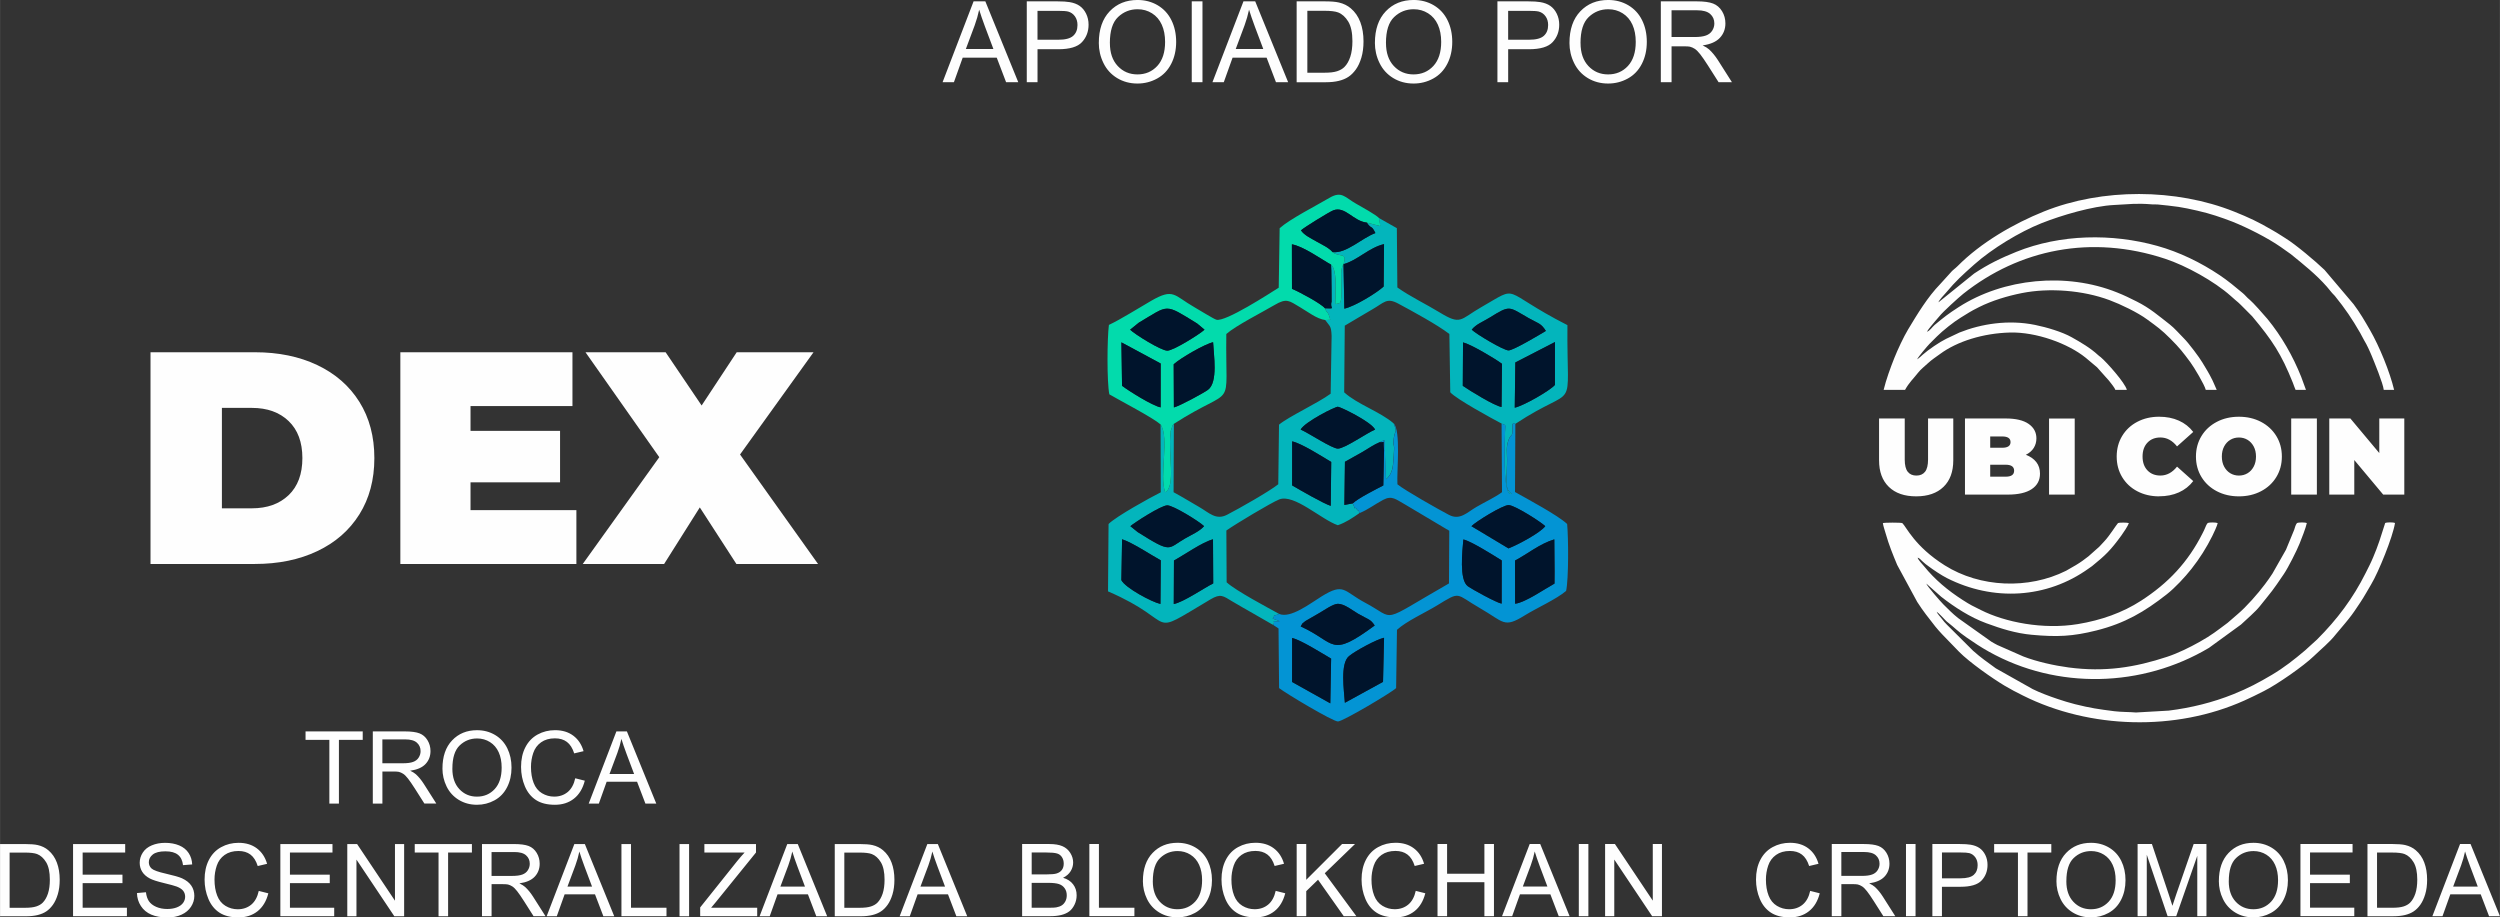 <?xml version="1.0" encoding="UTF-8"?>
<!DOCTYPE svg PUBLIC "-//W3C//DTD SVG 1.1//EN" "http://www.w3.org/Graphics/SVG/1.1/DTD/svg11.dtd">
<!-- Creator: CorelDRAW -->
<svg xmlns="http://www.w3.org/2000/svg" xml:space="preserve" width="2.755in" height="1.011in" version="1.1" style="shape-rendering:geometricPrecision; text-rendering:geometricPrecision; image-rendering:optimizeQuality; fill-rule:evenodd; clip-rule:evenodd"
viewBox="0 0 1016.64 373.09"
 xmlns:xlink="http://www.w3.org/1999/xlink"
 xmlns:xodm="http://www.corel.com/coreldraw/odm/2003">
 <rect x="0" y="0" width="1016.64" height="373.09" fill="#333333" stroke="none"/>
 <defs>
  <style type="text/css">
   <![CDATA[
    .fil5 {fill:#FEFEFE}
    .fil3 {fill:#00142C}
    .fil2 {fill:#02DBAC}
    .fil1 {fill:#0394D4}
    .fil0 {fill:#03B5BC}
    .fil4 {fill:#FEFEFE;fill-rule:nonzero}
   ]]>
  </style>
 </defs>
 <g id="Layer_x0020_1">
  <g id="_2128784535440">
   <path class="fil0" d="M456.3 219.3c4.18,1.33 11.63,6.32 15.74,8.57l-0.14 17.74c-3.46,-0.73 -14.35,-6.56 -15.89,-9.68l0.29 -16.63zm21.1 8.63c4.04,-2.17 11.45,-7.45 15.87,-8.61l0.09 17.93c-3.63,1.8 -12.15,7.66 -16.05,8.38l0.08 -17.71zm-17.73 -13.95c1.44,-1.3 12.48,-8.48 15.02,-8.47 2.46,0.01 13.14,6.66 14.96,8.47 -1.92,2.11 -4.66,3.26 -7.47,4.84 -7.59,4.27 -5.29,6.52 -19.54,-2.44l-2.98 -2.4zm65.8 -34.5c3.91,0.87 11.88,5.99 15.89,8.38l-0.2 17.86c-3.05,-0.98 -12.44,-6.42 -15.69,-8.32l0.01 -17.92zm3.44 -4.78c1.75,-3.16 13.97,-9.3 15.16,-9.29 0.9,0.01 13.35,5.95 15.14,9.28 -3.39,1.37 -12.34,7.73 -15.14,7.75 -2.44,0.02 -12.14,-6.51 -15.16,-7.74zm66.05 -35.45c3.03,0.7 12.59,6.31 15.84,8.7l-0.18 17.56c-2.76,-0.38 -12.98,-6.67 -15.76,-8.6l0.1 -17.65zm37.37 -0.15l-0.01 17.45c-2.02,2.32 -12.59,8.39 -16.34,9.26l0.24 -18.4 16.1 -8.3zm-33.84 -5.03c1.84,-2.27 4.41,-3.12 7.38,-4.96 8.4,-5.2 7.54,-4.44 15.76,0.24 3.86,2.2 4.97,1.98 7.02,5.22 -2.02,1.22 -13.24,7.94 -15.19,7.93 -2.01,-0.01 -13.21,-6.68 -14.97,-8.44zm-52.14 -26.65c5.68,-1.53 10.3,-6.72 16.47,-8.15l-0.15 17.24c-2.84,2.62 -11.69,8.04 -15.99,9.01l-0.34 -18.1zm9.46 -16.9c2.07,3.02 1.77,0.69 3.51,4.26 -5.62,2.06 -11.87,8.44 -17.41,7.74 2.91,2.38 6.01,-0.26 4.44,4.9 -1.36,1.88 -0.88,5.56 -0.85,8.2 0.12,9.03 -0.36,7.4 -2.51,8.05 0.01,-4.24 0.77,-11.45 -0.91,-15.01 -0.06,-0.13 -0.33,-0.23 -0.38,-0.53 -0.05,-0.31 -0.27,-0.35 -0.42,-0.51 0.2,3.32 0.11,6.48 0.19,9.78 0.01,0.45 0.04,5.25 0.02,5.29 -0.84,2.95 2.02,2.81 -2.69,2.68 1.02,2.64 1.07,0.56 2.16,4.66l-2.06 0.1c1.83,2.64 2.46,2.19 2.61,6.49l-0.39 23.49c-5.43,3.98 -17.08,9.3 -21,12.59l-0.3 24.24c-3.74,2.97 -16.05,9.94 -20.86,12.42 -4.49,2.32 -7.33,-0.88 -11.23,-3.13 -3.55,-2.05 -7.23,-4.3 -10.49,-6.06l0.12 -27.82c-0.7,0.92 -0.5,0.34 -1.02,2.18 -0.87,3.04 0.07,-1.3 -0.32,1.64 -1.09,8.23 2.23,21.56 -2.2,24.02 -2.49,-7.05 1.85,-21.91 -1.86,-27.58l0.08 27.6c-4.34,2.15 -18.31,9.9 -21.24,12.89l-0.22 27.4c29.76,12.86 14.65,19.27 41.66,3.26 4.19,-2.48 5.12,-1.42 8.89,0.83 5.4,3.22 11.39,6.48 16.7,9.62 0.97,-2.46 -1.53,-1.32 2.55,-1.55 -4.74,-2 -2.2,-0.16 -2.33,-2.27l2.15 -0.7c-4.67,-2.59 -17.59,-9.41 -21.38,-12.87l-0.11 -21.07c3.68,-2.6 18.08,-11.25 21.45,-12.62 6.04,-2.46 17.16,8.19 23.88,10.47 3.34,-1.14 6.06,-3.03 8.81,-4.94 -0.67,-2 -0.2,-0.31 -1.04,-1.48 -1.6,-2.25 0.13,2.01 -1.71,-2.46l-3.42 0.64 0.23 -17.55c1.99,-1.17 5.08,-2.8 7.25,-4.07 2.23,-1.31 4.49,-2.91 6.88,-3.9l1.97 -0.88 0.54 16c3.1,-2.54 2.91,-5.7 3.28,-11.11 0.28,-4.11 -0.52,-1.65 -0.08,-5.45 0.41,-3.64 1.61,-2.02 -0.02,-6.21 -5.57,-4.82 -14.73,-7.73 -20.11,-12.63l0.24 -27.11c3.63,-2.09 7.19,-4.34 11.01,-6.51 5.09,-2.89 5.98,-5.02 10.74,-2.46 5.79,3.11 15.98,8.64 20.79,12.36l0.36 23.71c2.54,2.8 16.87,10.61 20.83,12.69 2.27,1.36 1.45,-1.34 1.3,7.49 -0.06,3.64 -0.61,22.7 2.77,21.08 -2.05,-1.5 -2.01,-2.92 -2.02,-6.07 -0.01,-2.61 0.23,-5.3 0.2,-7.98 -0.02,-3.04 -0.43,-4.86 0.55,-7.68 1.14,-3.29 1.92,-0.41 1.61,-6.37 0.17,-0.17 0.37,-0.85 0.42,-0.59l0.77 0.29c26.05,-17.21 20.88,-2.21 21.22,-40.17 -27.95,-14.3 -18.88,-16.53 -34.97,-7.35 -8.76,5 -8.17,7.58 -17.07,2.13 -5.31,-3.25 -11.9,-6.4 -17.12,-10.1l-0.21 -24.12 -7.32 -4.14 0.58 3.31 -5.52 -1.44z"/>
   <path class="fil1" d="M546.9 285.8c-0.34,-4.98 -2,-15.96 1.69,-18.99 2.57,-2.11 11.1,-6.77 14.25,-7.46l-0.42 17.94 -15.52 8.51zm-21.45 -26.38c3.76,0.94 12.55,6.5 15.86,8.43l-0.33 18.18 -15.55 -8.69 0.02 -17.92zm3.46 -4.67c1.29,-2.01 -0.01,-0.53 1.93,-2.2l5.52 -3.19c1.88,-1.03 5.68,-3.82 7.71,-3.83 2.66,-0.01 6.1,2.83 8.28,4.08 4.27,2.45 4.89,2.08 6.68,4.74 -18.47,13.57 -15.54,6.98 -30.12,0.38zm81.75 -9.26c-2.11,-0.36 -12.09,-5.87 -13.78,-7.1 -3.55,-2.6 -2.21,-14.35 -1.8,-19.01 3.28,0.74 12.58,6.66 15.61,8.54l-0.04 17.57zm5.44 -17.53c5.13,-2.72 10.08,-6.84 15.98,-8.62l0.1 13.08 -0.03 4.9c-3.62,1.96 -12.04,7.82 -16.02,8.19l-0.03 -17.55zm-17.74 -13.98c1.84,-1.86 12.66,-8.56 15.1,-8.58 2.47,-0.02 13.39,7 14.94,8.58 -2.12,2.78 -11.2,7.58 -14.96,9.04l-15.08 -9.04zm-37.29 -34.15c2.49,0.36 1.19,-1.86 1.77,3.29l-0.3 14.3c-2.41,1.26 -10.41,5.24 -12.41,7.29 1.84,4.47 0.11,0.21 1.71,2.46 0.84,1.17 0.37,-0.52 1.04,1.48 3.53,-1.44 5.94,-3.43 9.58,-5.37 3.66,-1.95 5.22,-0.13 8.9,1.86l17.17 10.22c0.08,-0.16 0.34,0.3 0.83,0.47l-0.12 21.43c-28.96,16.54 -21.03,14.76 -34.12,7.83 -8.75,-4.64 -8.45,-8.28 -17.67,-2.56 -4.66,2.89 -12.58,9.05 -17.23,7.15l-2.15 0.7c0.13,2.11 -2.41,0.28 2.33,2.27 -4.08,0.23 -1.58,-0.91 -2.55,1.55l2.07 1.37 0.23 24.26c2.91,2.26 21.78,13.54 23.94,13.57 1.88,0.03 21.65,-11.66 23.65,-13.57l0.35 -23.71c3.78,-3.48 11.65,-7.07 16.18,-9.84 10,-6.11 7.36,-4.83 17.7,1.11 9.62,5.53 9.51,8.19 17.99,2.92 4.91,-3.05 12.88,-6.58 16.91,-10 1.07,-4.91 0.95,-21.85 0.42,-27.22 -3.63,-3.48 -16.27,-10.22 -21.2,-13.01l0.14 -27.69 -0.77 -0.29c-0.05,-0.26 -0.25,0.42 -0.42,0.59 0.31,5.96 -0.47,3.08 -1.61,6.37 -0.98,2.82 -0.58,4.63 -0.55,7.68 0.02,2.68 -0.21,5.37 -0.2,7.98 0.01,3.15 -0.03,4.57 2.02,6.07 -3.38,1.61 -2.83,-17.45 -2.77,-21.08 0.15,-8.83 0.97,-6.13 -1.3,-7.49l0.17 27.94c-2.95,2.16 -6.74,3.87 -10.44,6.02 -3.75,2.18 -6.67,5.56 -11.16,3.19 -4.36,-2.29 -17.85,-9.91 -20.93,-12.42 -0.3,-5.44 1.42,-21.65 -1.49,-24.79 1.62,4.19 0.43,2.57 0.02,6.21 -0.43,3.8 0.36,1.34 0.08,5.45 -0.36,5.41 -0.18,8.57 -3.28,11.11l-0.54 -16 -1.97 0.88z"/>
   <path class="fil2" d="M477.36 165.69l-0.08 -17.56c2.83,-2.54 12.62,-8.22 16.03,-8.96 0.23,5.13 2.1,16.28 -2.1,19.36 -1.77,1.3 -11.55,6.61 -13.86,7.16zm-21.07 -8.78l-0.26 -17.69 15.98 8.61 -0.03 17.84c-3.43,-0.7 -12.78,-6.57 -15.68,-8.77zm6.81 -25.68c12.49,-7.37 10.22,-7.95 23.72,0.33l3.01 2.52c-2,1.85 -12.68,8.53 -15.13,8.53 -2.59,0 -13.34,-6.73 -15.13,-8.53l3.53 -2.85zm8.86 41.39c3.71,5.67 -0.63,20.53 1.86,27.58 4.43,-2.46 1.11,-15.79 2.2,-24.02 0.39,-2.94 -0.55,1.4 0.32,-1.64 0.52,-1.83 0.32,-1.26 1.02,-2.18 25.75,-16.5 20.86,-3.73 21.33,-36.53 3.72,-3.33 15.03,-9.08 19.59,-11.78 5.03,-2.98 5.99,-1.69 10.33,0.85 3.36,1.96 6.76,4.75 10.3,5.25l2.06 -0.1c-1.09,-4.1 -1.14,-2.02 -2.16,-4.66 -1.4,-1.84 -10.37,-6.67 -13.42,-7.93l-0.03 -18.1c4.7,0.81 12.11,6.16 15.93,8.27 0.14,0.17 0.37,0.2 0.42,0.51 0.05,0.31 0.32,0.4 0.38,0.53 1.67,3.57 0.92,10.77 0.91,15.01 2.15,-0.65 2.63,0.98 2.51,-8.05 -0.03,-2.64 -0.51,-6.32 0.85,-8.2 1.57,-5.17 -1.53,-2.52 -4.44,-4.9 -1.73,-1.97 -4.31,-2.99 -6.66,-4.37 -2.29,-1.34 -4.82,-2.46 -6.22,-4.47 1.39,-1.26 11.53,-7.52 13.17,-8.15 4.82,-1.84 8.11,4.43 13.61,4.99l5.52 1.44 -0.58 -3.31c-1.21,-1.31 -6.94,-4.48 -9.32,-5.83 -4.52,-2.56 -5.8,-5.34 -10.86,-2.34 -5.27,3.12 -16,8.55 -20.2,12.31l-0.38 24.2c-3.46,2.17 -21.84,14.14 -25.39,13.01 -1.18,-0.37 -7.08,-4.04 -8.96,-5.11 -8.3,-4.75 -8.32,-7.86 -17.46,-2.6 -5.63,3.24 -12.07,7.37 -17.25,9.84 -0.71,5.35 -0.86,23.2 0.18,28.23 4.53,2.65 17.59,9.42 20.86,12.25z"/>
   <path class="fil3" d="M477.36 165.69c2.31,-0.55 12.09,-5.86 13.86,-7.16 4.19,-3.08 2.33,-14.23 2.1,-19.36 -3.42,0.74 -13.2,6.42 -16.03,8.96l0.08 17.56z"/>
   <path class="fil3" d="M541.91 102.52c5.55,0.7 11.8,-5.68 17.41,-7.74 -1.73,-3.58 -1.44,-1.24 -3.51,-4.26 -5.5,-0.56 -8.79,-6.83 -13.61,-4.99 -1.64,0.62 -11.79,6.89 -13.17,8.15 1.39,2.02 3.93,3.14 6.22,4.47 2.35,1.37 4.92,2.4 6.66,4.37z"/>
   <path class="fil3" d="M459.57 134.07c1.8,1.8 12.54,8.53 15.13,8.53 2.45,0 13.13,-6.68 15.13,-8.53l-3.01 -2.52c-13.5,-8.28 -11.23,-7.7 -23.72,-0.33l-3.53 2.85z"/>
   <path class="fil3" d="M616.23 147.4l-0.24 18.4c3.75,-0.86 14.31,-6.94 16.34,-9.26l0.01 -17.45 -16.1 8.3z"/>
   <path class="fil3" d="M546.35 107.43l0.34 18.1c4.3,-0.97 13.16,-6.39 15.99,-9.01l0.15 -17.24c-6.18,1.44 -10.79,6.63 -16.47,8.15z"/>
   <path class="fil3" d="M538.81 125.38c4.72,0.13 1.85,0.27 2.69,-2.68 0.01,-0.05 -0.01,-4.84 -0.02,-5.29 -0.08,-3.31 0.01,-6.46 -0.19,-9.78 -3.82,-2.11 -11.23,-7.46 -15.93,-8.27l0.03 18.1c3.05,1.26 12.02,6.09 13.42,7.93z"/>
   <path class="fil3" d="M616.1 227.96l0.03 17.55c3.98,-0.38 12.41,-6.23 16.02,-8.19l0.03 -4.9 -0.1 -13.08c-5.9,1.78 -10.85,5.9 -15.98,8.62z"/>
   <path class="fil3" d="M477.4 227.93l-0.08 17.71c3.9,-0.72 12.41,-6.58 16.05,-8.38l-0.09 -17.93c-4.43,1.16 -11.84,6.43 -15.87,8.61z"/>
   <path class="fil3" d="M546.9 285.8l15.52 -8.51 0.42 -17.94c-3.15,0.7 -11.68,5.35 -14.25,7.46 -3.69,3.03 -2.02,14.02 -1.69,18.99z"/>
   <path class="fil3" d="M598.49 134.07c1.76,1.76 12.96,8.44 14.97,8.44 1.96,0.01 13.17,-6.71 15.19,-7.93 -2.05,-3.24 -3.16,-3.03 -7.02,-5.22 -8.22,-4.68 -7.36,-5.44 -15.76,-0.24 -2.98,1.84 -5.54,2.68 -7.38,4.96z"/>
   <path class="fil3" d="M528.92 254.76c14.58,6.59 11.65,13.19 30.12,-0.38 -1.78,-2.66 -2.4,-2.29 -6.68,-4.74 -2.18,-1.25 -5.62,-4.09 -8.28,-4.08 -2.03,0.01 -5.83,2.8 -7.71,3.83l-5.52 3.19c-1.95,1.67 -0.64,0.19 -1.93,2.2z"/>
   <path class="fil3" d="M456.01 235.93c1.54,3.11 12.43,8.95 15.89,9.68l0.14 -17.74c-4.11,-2.24 -11.56,-7.23 -15.74,-8.57l-0.29 16.63z"/>
   <path class="fil3" d="M525.46 197.41c3.25,1.9 12.65,7.33 15.69,8.32l0.2 -17.86c-4.01,-2.39 -11.98,-7.5 -15.89,-8.38l-0.01 17.92z"/>
   <path class="fil3" d="M594.85 156.9c2.78,1.94 13.01,8.22 15.76,8.6l0.18 -17.56c-3.25,-2.39 -12.8,-8 -15.84,-8.7l-0.1 17.65z"/>
   <path class="fil3" d="M610.66 245.49l0.04 -17.57c-3.03,-1.88 -12.33,-7.8 -15.61,-8.54 -0.41,4.66 -1.75,16.41 1.8,19.01 1.68,1.23 11.67,6.74 13.78,7.1z"/>
   <path class="fil3" d="M598.36 213.98l15.08 9.04c3.76,-1.46 12.84,-6.26 14.96,-9.04 -1.55,-1.58 -12.47,-8.6 -14.94,-8.58 -2.44,0.02 -13.26,6.72 -15.1,8.58z"/>
   <path class="fil3" d="M459.67 213.98l2.98 2.4c14.24,8.96 11.94,6.71 19.54,2.44 2.8,-1.57 5.54,-2.73 7.47,-4.84 -1.82,-1.82 -12.5,-8.47 -14.96,-8.47 -2.54,-0.01 -13.57,7.18 -15.02,8.47z"/>
   <path class="fil3" d="M528.91 174.7c3.02,1.22 12.72,7.75 15.16,7.74 2.8,-0.02 11.76,-6.37 15.14,-7.75 -1.79,-3.33 -14.24,-9.27 -15.14,-9.28 -1.19,-0.01 -13.41,6.13 -15.16,9.29z"/>
   <path class="fil3" d="M525.43 277.34l15.55 8.69 0.33 -18.18c-3.31,-1.93 -12.1,-7.49 -15.86,-8.43l-0.02 17.92z"/>
   <path class="fil3" d="M550.13 204.71c2,-2.04 9.99,-6.02 12.41,-7.29l0.3 -14.3c-0.58,-5.15 0.72,-2.93 -1.77,-3.29 -2.39,0.98 -4.65,2.59 -6.88,3.9 -2.17,1.28 -5.26,2.9 -7.25,4.07l-0.23 17.55 3.42 -0.64z"/>
   <path class="fil3" d="M456.29 156.9c2.9,2.19 12.26,8.06 15.68,8.77l0.03 -17.84 -15.98 -8.61 0.26 17.69z"/>
  </g>
  <path class="fil4" d="M383.3 33.43l12.61 -32.88 4.78 0 13.39 32.88 -4.95 0 -3.8 -9.97 -13.85 0 -3.57 9.97 -4.62 0zm9.46 -13.5l11.21 0 -3.43 -9.12c-1.03,-2.77 -1.81,-5.06 -2.36,-6.87 -0.45,2.14 -1.06,4.25 -1.81,6.33l-3.6 9.65zm24.78 13.5l0 -32.88 12.42 0c2.18,0 3.85,0.11 5.01,0.31 1.62,0.27 2.97,0.78 4.06,1.53 1.09,0.76 1.97,1.81 2.64,3.17 0.67,1.36 1,2.85 1,4.48 0,2.79 -0.89,5.15 -2.67,7.08 -1.78,1.94 -5,2.9 -9.65,2.9l-8.44 0 0 13.41 -4.36 0zm4.36 -17.27l8.5 0c2.82,0 4.81,-0.52 5.99,-1.57 1.18,-1.05 1.77,-2.52 1.77,-4.42 0,-1.37 -0.34,-2.55 -1.04,-3.53 -0.7,-0.98 -1.62,-1.63 -2.75,-1.94 -0.73,-0.19 -2.09,-0.29 -4.06,-0.29l-8.41 0 0 11.76zm24.94 1.26c0,-5.45 1.47,-9.72 4.4,-12.81 2.93,-3.08 6.71,-4.62 11.35,-4.62 3.04,0 5.77,0.73 8.21,2.17 2.43,1.45 4.29,3.47 5.57,6.06 1.28,2.59 1.92,5.53 1.92,8.81 0,3.33 -0.67,6.32 -2.02,8.94 -1.35,2.63 -3.25,4.62 -5.72,5.97 -2.47,1.36 -5.14,2.03 -7.99,2.03 -3.1,0 -5.86,-0.75 -8.31,-2.24 -2.43,-1.49 -4.29,-3.53 -5.54,-6.12 -1.26,-2.58 -1.88,-5.31 -1.88,-8.2zm4.5 0.08c0,3.96 1.06,7.07 3.19,9.35 2.13,2.27 4.8,3.41 8.01,3.41 3.28,0 5.96,-1.15 8.08,-3.44 2.11,-2.3 3.17,-5.56 3.17,-9.78 0,-2.67 -0.45,-5.01 -1.35,-7 -0.9,-1.99 -2.23,-3.54 -3.97,-4.63 -1.74,-1.1 -3.7,-1.65 -5.86,-1.65 -3.08,0 -5.73,1.06 -7.95,3.17 -2.22,2.11 -3.33,5.63 -3.33,10.57zm33.29 15.93l0 -32.88 4.36 0 0 32.88 -4.36 0zm8.42 0l12.61 -32.88 4.78 0 13.39 32.88 -4.95 0 -3.8 -9.97 -13.85 0 -3.57 9.97 -4.62 0zm9.46 -13.5l11.21 0 -3.43 -9.12c-1.03,-2.77 -1.81,-5.06 -2.36,-6.87 -0.45,2.14 -1.06,4.25 -1.81,6.33l-3.6 9.65zm24.78 13.5l0 -32.88 11.33 0c2.56,0 4.51,0.15 5.86,0.47 1.88,0.44 3.49,1.23 4.82,2.36 1.74,1.47 3.03,3.34 3.89,5.62 0.86,2.28 1.29,4.89 1.29,7.82 0,2.5 -0.29,4.71 -0.87,6.64 -0.58,1.93 -1.33,3.53 -2.24,4.79 -0.92,1.26 -1.91,2.26 -3,2.98 -1.08,0.73 -2.39,1.28 -3.92,1.65 -1.54,0.38 -3.3,0.56 -5.29,0.56l-11.86 0zm4.36 -3.86l7.01 0c2.17,0 3.86,-0.2 5.1,-0.61 1.23,-0.41 2.21,-0.97 2.95,-1.71 1.03,-1.03 1.83,-2.43 2.4,-4.17 0.57,-1.74 0.86,-3.86 0.86,-6.35 0,-3.44 -0.57,-6.09 -1.69,-7.95 -1.13,-1.85 -2.5,-3.09 -4.11,-3.72 -1.16,-0.45 -3.04,-0.67 -5.63,-0.67l-6.9 0 0 25.17zm27.47 -12.15c0,-5.45 1.47,-9.72 4.4,-12.81 2.93,-3.08 6.71,-4.62 11.35,-4.62 3.04,0 5.77,0.73 8.21,2.17 2.43,1.45 4.29,3.47 5.57,6.06 1.28,2.59 1.92,5.53 1.92,8.81 0,3.33 -0.67,6.32 -2.02,8.94 -1.35,2.63 -3.25,4.62 -5.72,5.97 -2.47,1.36 -5.14,2.03 -7.99,2.03 -3.1,0 -5.86,-0.75 -8.31,-2.24 -2.43,-1.49 -4.29,-3.53 -5.54,-6.12 -1.26,-2.58 -1.88,-5.31 -1.88,-8.2zm4.5 0.08c0,3.96 1.06,7.07 3.19,9.35 2.13,2.27 4.8,3.41 8.01,3.41 3.28,0 5.96,-1.15 8.08,-3.44 2.11,-2.3 3.17,-5.56 3.17,-9.78 0,-2.67 -0.45,-5.01 -1.35,-7 -0.9,-1.99 -2.23,-3.54 -3.97,-4.63 -1.74,-1.1 -3.7,-1.65 -5.86,-1.65 -3.08,0 -5.73,1.06 -7.95,3.17 -2.22,2.11 -3.33,5.63 -3.33,10.57zm45.32 15.93l0 -32.88 12.42 0c2.18,0 3.85,0.11 5.01,0.31 1.62,0.27 2.97,0.78 4.06,1.53 1.09,0.76 1.97,1.81 2.64,3.17 0.67,1.36 1,2.85 1,4.48 0,2.79 -0.89,5.15 -2.67,7.08 -1.78,1.94 -5,2.9 -9.65,2.9l-8.44 0 0 13.41 -4.36 0zm4.36 -17.27l8.5 0c2.82,0 4.81,-0.52 5.99,-1.57 1.18,-1.05 1.77,-2.52 1.77,-4.42 0,-1.37 -0.34,-2.55 -1.04,-3.53 -0.7,-0.98 -1.62,-1.63 -2.75,-1.94 -0.73,-0.19 -2.09,-0.29 -4.06,-0.29l-8.41 0 0 11.76zm24.94 1.26c0,-5.45 1.47,-9.72 4.4,-12.81 2.93,-3.08 6.71,-4.62 11.35,-4.62 3.04,0 5.77,0.73 8.21,2.17 2.43,1.45 4.29,3.47 5.57,6.06 1.28,2.59 1.92,5.53 1.92,8.81 0,3.33 -0.67,6.32 -2.02,8.94 -1.35,2.63 -3.25,4.62 -5.72,5.97 -2.47,1.36 -5.14,2.03 -7.99,2.03 -3.1,0 -5.86,-0.75 -8.31,-2.24 -2.43,-1.49 -4.29,-3.53 -5.54,-6.12 -1.26,-2.58 -1.88,-5.31 -1.88,-8.2zm4.5 0.08c0,3.96 1.06,7.07 3.19,9.35 2.13,2.27 4.8,3.41 8.01,3.41 3.28,0 5.96,-1.15 8.08,-3.44 2.11,-2.3 3.17,-5.56 3.17,-9.78 0,-2.67 -0.45,-5.01 -1.35,-7 -0.9,-1.99 -2.23,-3.54 -3.97,-4.63 -1.74,-1.1 -3.7,-1.65 -5.86,-1.65 -3.08,0 -5.73,1.06 -7.95,3.17 -2.22,2.11 -3.33,5.63 -3.33,10.57zm32.65 15.93l0 -32.88 14.57 0c2.93,0 5.16,0.3 6.68,0.89 1.52,0.59 2.74,1.63 3.65,3.12 0.91,1.49 1.36,3.15 1.36,4.95 0,2.33 -0.76,4.3 -2.27,5.9 -1.51,1.6 -3.83,2.61 -6.99,3.05 1.16,0.55 2.03,1.1 2.63,1.64 1.27,1.16 2.47,2.63 3.6,4.38l5.69 8.96 -5.43 0 -4.35 -6.84c-1.26,-1.98 -2.31,-3.49 -3.13,-4.54 -0.83,-1.05 -1.56,-1.78 -2.21,-2.2 -0.64,-0.41 -1.31,-0.7 -1.98,-0.87 -0.49,-0.1 -1.29,-0.15 -2.42,-0.15l-5.04 0 0 14.6 -4.36 0zm4.36 -18.37l9.34 0c1.99,0 3.54,-0.21 4.65,-0.62 1.12,-0.41 1.97,-1.06 2.54,-1.97 0.58,-0.9 0.87,-1.88 0.87,-2.95 0,-1.55 -0.56,-2.84 -1.68,-3.84 -1.13,-1 -2.9,-1.5 -5.33,-1.5l-10.39 0 0 10.88z"/>
  <g id="_2128784540336">
   <path class="fil5" d="M973.95 212.69c-0.71,-0.35 -3.3,-0.33 -3.98,0l-2.31 7.18c-0.79,2.38 -1.64,4.52 -2.59,6.78 -0.95,2.28 -1.95,4.19 -3.03,6.34 -5.15,10.3 -11.54,18.84 -19.78,27.08l-4.91 4.46c-4.35,3.68 -8.52,6.98 -13.5,9.93 -5.3,3.14 -9.56,5.41 -15.59,7.84 -8.32,3.35 -17.21,5.56 -26.34,6.69l-13.28 0.76c-2.73,-0.23 -6.08,-0.17 -8.85,-0.52 -6.28,-0.8 -9.68,-1.29 -15.9,-2.84 -2.61,-0.65 -4.78,-1.35 -7.21,-2.16 -3.04,-1.01 -7.26,-2.58 -10.06,-3.99l-14.99 -8.44c-3.66,-2.69 -5.96,-4.22 -9.25,-7.15l-10.56 -10.52c-0.4,-0.49 -0.72,-0.71 -1.14,-1.21 -0.38,-0.45 -0.68,-0.86 -1.04,-1.31 -0.53,-0.67 -1.89,-2.13 -2.08,-2.84 1.08,0.73 2.75,2.66 3.8,3.7 0.47,0.46 0.5,0.45 1.02,0.86 2.49,1.94 3.76,3.43 7.27,5.85 3.24,2.23 5.64,3.87 9.16,5.84 27.8,15.55 62.36,14.6 89.5,-1.55l13.02 -9.47c2.35,-2.24 5.77,-5.09 7.71,-7.52 5.25,-6.58 4.78,-5.72 9.71,-13.01 1.85,-2.74 5.22,-9.47 6.39,-12.35 0.85,-2.1 2.59,-6.54 2.96,-8.4 -0.7,-0.34 -3.32,-0.33 -4,0 -0.63,0.8 -0.78,1.68 -1.13,2.72l-3.35 8.13 -5.51 9.71c-0.99,1.55 -1.99,2.91 -3.1,4.4 -2.81,3.75 -7.49,9.11 -11.08,12.12l-4.02 3.48c-4.28,3.18 -6.43,4.97 -11.44,7.77 -4.01,2.24 -8.73,4.59 -13.16,6.05 -13.15,4.35 -25.38,6.28 -40.02,4.35 -5.89,-0.78 -13.03,-2.37 -18.48,-4.48l-10.57 -4.66c-0.88,-0.44 -1.59,-0.87 -2.41,-1.34l-13.56 -9.63c-2.29,-1.83 -3.94,-3.54 -5.95,-5.53 -1.11,-1.1 -6.7,-7.49 -6.97,-8.49l6.09 5.39c5.48,4.28 11.76,8.33 18.31,10.74 5.99,2.21 11.93,4.09 18.49,4.7 10.35,0.96 16.72,0.66 26.31,-1.76 11.56,-2.91 19.54,-7.58 28.62,-14.72 3.34,-2.63 7.34,-6.91 10.04,-10.34 3.36,-4.28 6.03,-8.5 8.45,-13.34 0.6,-1.21 2.02,-4.22 2.2,-5.27 -0.73,-0.3 -3.33,-0.37 -4.08,0 -0.51,0.62 -0.75,1.24 -1.02,1.91 -0.33,0.83 -0.6,1.35 -0.97,2.08 -5.98,11.92 -13.99,20.41 -25.11,27.6 -7.53,4.87 -16.24,7.93 -25.65,9.49 -14.21,2.35 -29.69,-0.78 -39.43,-5.69 -3.56,-1.8 -4.03,-1.9 -7.54,-4.17 -5.91,-3.81 -11.18,-8.17 -15.62,-13.67 -0.67,-0.83 -2.35,-2.49 -2.61,-3.48 0.98,0.26 1.45,1.12 2.24,1.74 0.47,0.36 0.59,0.53 1,0.87 0.38,0.31 0.83,0.62 1.21,0.9 1.81,1.36 5.2,3.64 7.42,4.77 18.79,9.54 40.65,8.42 57.81,-3.96 0.5,-0.36 0.77,-0.5 1.24,-0.87 5.48,-4.44 7.57,-6.47 11.92,-12.44 0.84,-1.15 2.68,-3.89 3.07,-5.06 -0.54,-0.25 -3.83,-0.31 -4.44,0 -0.71,0.75 -3.52,5.28 -5.49,7.33 -1.34,1.39 -1.92,2.21 -3.14,3.18l-3.35 2.98c-1.75,1.37 -3.17,2.41 -5.1,3.57l-4.01 2.31c-15.29,7.65 -34.97,6.88 -49.4,-2.22 -12.26,-7.74 -15.51,-15.57 -17.2,-17.15 -0.54,-0.27 -7.38,-0.26 -7.92,0 0.18,1.28 0.75,2.83 1.17,4.32 1.29,4.56 2.87,8.39 4.65,12.68l8.15 15.05c2.53,3.94 4.57,6.41 7.35,9.99 0.92,1.18 1.77,2.03 2.74,3.12l7.03 7.26c4.14,4.18 13.36,10.67 18.41,13.69 2.47,1.48 4.81,2.68 7.47,4.01 27.24,13.63 62.1,14.6 90.04,2.03 1.32,-0.59 2.71,-1.23 3.99,-1.87 1.32,-0.66 2.52,-1.26 3.91,-1.95 5.39,-2.69 16.25,-10.24 20.4,-14.28 2.6,-2.53 6.37,-5.57 8.83,-8.74l3.85 -4.58c0.47,-0.59 0.87,-1.07 1.37,-1.68 1.78,-2.18 3.26,-4.48 4.85,-6.86 1.61,-2.41 2.82,-4.69 4.31,-7.17 3.07,-5.08 8.86,-19.39 9.75,-25.02z"/>
   <path class="fil5" d="M766.04 158.55l8.67 0c1.65,-3.02 3.56,-4.72 5.25,-6.92 1.15,-1.48 2.8,-2.73 4.18,-4.02 1.38,-1.3 3.26,-2.51 4.79,-3.64 7.04,-5.2 17.63,-8.46 28.45,-8.74 10.63,-0.27 23.6,4.42 30.82,10.28l4.58 3.85 4.86 5.45c0.62,0.81 2.34,2.85 2.58,3.73l4.69 0.01c-0.66,-2.8 -8.22,-11.28 -10.61,-13.28 -0.48,-0.4 -0.56,-0.38 -1.04,-0.83 -3.15,-2.93 -7.06,-5.2 -10.76,-7.28 -3.92,-2.21 -10.22,-4.07 -14.89,-5.02 -10.84,-2.22 -21.9,-0.46 -30.77,3.09l-5.41 2.56c-2.68,1.31 -7.31,4.47 -9.5,6.43 -0.72,0.65 -1.52,1.42 -2.29,1.93 0.22,-0.82 4.27,-5.57 5.09,-6.39 1.04,-1.03 1.9,-1.89 2.93,-2.92 2.42,-2.42 6.89,-5.96 9.68,-7.66 3.14,-1.91 3.71,-2.41 7.44,-4.28 5.34,-2.67 11.58,-4.55 17.47,-5.72 11.15,-2.21 24.82,-1.14 35.6,2.87 4.55,1.69 11.43,4.99 15.33,7.86 4.07,2.99 5.67,4.05 9.48,7.86 3.74,3.74 5.04,5.45 8.06,9.51 1.55,2.09 5.81,9.24 6.29,11.27l4.45 0c-0.62,-1.25 -1.06,-2.58 -1.72,-3.89 -1.66,-3.33 -2.36,-4.29 -4.07,-7.18 -1.29,-2.19 -5.59,-7.92 -7.51,-9.83 -1.78,-1.77 -3.89,-4.23 -5.78,-5.7 -4.61,-3.56 -7.96,-6.59 -13.56,-9.39 -2.72,-1.36 -4.95,-2.46 -7.86,-3.62 -20.66,-8.31 -46.17,-5.79 -64.42,5.94 -4.25,2.73 -6.11,4.19 -9.82,7.29 -0.96,0.8 -1.92,2.42 -3.11,2.74 0.64,-1.21 2.38,-3.05 3.28,-4.22 0.6,-0.78 1.08,-1.15 1.74,-2.01 1.44,-1.86 7.99,-7.8 9.77,-9.21 22.83,-18.11 52.08,-24.16 82.11,-14.23 8.5,2.81 19.93,9.12 26.62,15.08l2.12 1.87c0.85,0.71 1.19,0.97 1.98,1.77 0.68,0.68 1.19,1.19 1.87,1.87l2.8 2.82c8.19,9.8 11.81,15.24 16.54,27.04 0.37,0.91 0.72,2.1 1.1,2.87l4.22 -0.01 -1.94 -5.3c-3.39,-8.47 -7.95,-16.47 -13.72,-23.53 -1.27,-1.55 -6.06,-6.91 -7.2,-7.8 -1.1,-0.85 -1.86,-1.9 -2.75,-2.64 -3.04,-2.54 -6.17,-5.16 -9.49,-7.38 -7.74,-5.18 -16.35,-9.38 -25.35,-11.9 -18.4,-5.14 -39.4,-4.81 -57.33,2.41 -6.4,2.58 -11.44,5.03 -17.17,8.83l-14.52 11.72c0.25,-0.94 2.38,-3.11 2.98,-3.82 4.28,-5.09 6.63,-7.15 11.6,-11.59 7.22,-6.43 18.49,-13.26 27.29,-16.76 8.13,-3.23 20.82,-7 29.59,-7.43 6.64,-0.32 8.71,-0.79 15.47,-0.25 0.76,0.06 1.53,-0.04 2.3,0.05 2.79,0.31 5.59,0.54 8.4,0.97 4.07,0.63 11.13,2.24 14.97,3.54 2.47,0.83 4.69,1.56 6.92,2.46 6.04,2.41 14.33,6.58 19.68,10.31 0.48,0.33 0.91,0.65 1.37,0.97l2.74 1.94c5.12,4.16 10.27,8.25 14.65,13.23l2.12 2.56c0.41,0.49 0.74,0.71 1.14,1.2 4.16,5.14 6.99,9.3 10.28,15.02 0.57,0.98 1.06,2.06 1.64,3.05 0.56,0.97 1.15,1.98 1.63,3.06 0.5,1.12 0.98,2.1 1.44,3.24 0.94,2.3 4.67,11.31 4.89,13.84l4.22 0c-1.75,-7.35 -6,-17.73 -9.83,-24.37 -2.17,-3.76 -4.03,-6.98 -6.64,-10.46l-11.82 -13.95c-3.62,-3.48 -11.76,-10.35 -15.92,-12.9 -0.69,-0.42 -1.12,-0.69 -1.72,-1.1 -1.24,-0.83 -2.28,-1.4 -3.65,-2.21 -5.61,-3.3 -9.57,-5.14 -15.46,-7.5 -23.69,-9.48 -53.64,-9.59 -77.35,-0.07 -12.34,4.95 -25.71,12.7 -35.15,22.25 -1.02,1.03 -2.02,1.6 -2.91,2.72l-4.12 4.55c-5.18,5.32 -9.32,12.23 -13.11,18.52 -1.77,2.95 -4.21,8.15 -5.56,11.54 -1.58,3.97 -3.36,8.85 -4.35,12.97z"/>
   <path class="fil4" d="M779.22 201.85c-4.75,0 -8.45,-1.28 -11.1,-3.85 -2.65,-2.57 -3.98,-6.16 -3.98,-10.79l0 -17.03 10.44 0 0 16.72c0,2.27 0.41,3.92 1.22,4.95 0.81,1.03 1.98,1.55 3.52,1.55 1.53,0 2.71,-0.52 3.52,-1.55 0.81,-1.03 1.22,-2.68 1.22,-4.95l0 -16.72 10.26 0 0 17.03c0,4.63 -1.33,8.23 -3.98,10.79 -2.65,2.56 -6.35,3.85 -11.1,3.85zm44.62 -16.89c1.83,0.68 3.24,1.67 4.25,2.96 1,1.3 1.5,2.86 1.5,4.69 0,2.71 -1.12,4.81 -3.36,6.3 -2.24,1.49 -5.48,2.23 -9.73,2.23l-17.42 0 0 -30.96 16.54 0c4.13,0 7.25,0.74 9.35,2.21 2.11,1.47 3.16,3.43 3.16,5.88 0,1.44 -0.36,2.74 -1.08,3.89 -0.72,1.15 -1.79,2.08 -3.21,2.79zm-14.5 -7.47l0 4.6 4.86 0c2.27,0 3.41,-0.77 3.41,-2.3 0,-1.53 -1.13,-2.3 -3.41,-2.3l-4.86 0zm6.28 16.36c2.3,0 3.45,-0.81 3.45,-2.43 0,-1.62 -1.15,-2.43 -3.45,-2.43l-6.28 0 0 4.86 6.28 0zm17.65 -23.66l10.44 0 0 30.96 -10.44 0 0 -30.96zm44.75 31.66c-3.27,0 -6.22,-0.69 -8.84,-2.06 -2.62,-1.37 -4.68,-3.29 -6.17,-5.75 -1.49,-2.46 -2.23,-5.25 -2.23,-8.38 0,-3.12 0.74,-5.92 2.23,-8.38 1.49,-2.46 3.54,-4.38 6.17,-5.75 2.62,-1.37 5.57,-2.06 8.84,-2.06 3.01,0 5.69,0.53 8.05,1.59 2.36,1.06 4.3,2.59 5.84,4.6l-6.59 5.88c-1.92,-2.42 -4.17,-3.63 -6.77,-3.63 -2.18,0 -3.94,0.7 -5.26,2.1 -1.33,1.4 -1.99,3.28 -1.99,5.64 0,2.36 0.66,4.24 1.99,5.64 1.33,1.4 3.08,2.1 5.26,2.1 2.59,0 4.85,-1.21 6.77,-3.63l6.59 5.88c-1.53,2 -3.48,3.54 -5.84,4.6 -2.36,1.06 -5.04,1.59 -8.05,1.59zm32.46 0c-3.33,0 -6.32,-0.69 -8.98,-2.08 -2.65,-1.38 -4.73,-3.31 -6.24,-5.77 -1.5,-2.46 -2.25,-5.24 -2.25,-8.34 0,-3.1 0.75,-5.87 2.25,-8.34 1.5,-2.46 3.58,-4.38 6.24,-5.77 2.65,-1.39 5.65,-2.08 8.98,-2.08 3.33,0 6.32,0.69 8.98,2.08 2.65,1.39 4.73,3.31 6.24,5.77 1.5,2.46 2.25,5.24 2.25,8.34 0,3.1 -0.75,5.88 -2.25,8.34 -1.5,2.46 -3.58,4.39 -6.24,5.77 -2.65,1.39 -5.65,2.08 -8.98,2.08zm0 -8.45c1.3,0 2.47,-0.32 3.52,-0.95 1.05,-0.63 1.88,-1.53 2.5,-2.7 0.62,-1.17 0.93,-2.53 0.93,-4.09 0,-1.56 -0.31,-2.93 -0.93,-4.09 -0.62,-1.16 -1.45,-2.06 -2.5,-2.7 -1.05,-0.63 -2.22,-0.95 -3.52,-0.95 -1.3,0 -2.47,0.32 -3.51,0.95 -1.05,0.63 -1.88,1.53 -2.5,2.7 -0.62,1.17 -0.93,2.53 -0.93,4.09 0,1.56 0.31,2.93 0.93,4.09 0.62,1.16 1.45,2.06 2.5,2.7 1.05,0.63 2.22,0.95 3.51,0.95zm21.27 -23.22l10.44 0 0 30.96 -10.44 0 0 -30.96zm45.99 0l0 30.96 -8.58 0 -11.76 -14.06 0 14.06 -10.17 0 0 -30.96 8.58 0 11.76 14.06 0 -14.06 10.17 0z"/>
  </g>
  <path class="fil4" d="M61.19 143.25l42.44 0c9.59,0 18.06,1.74 25.4,5.23 7.34,3.49 13.04,8.47 17.1,14.94 4.06,6.48 6.09,14.11 6.09,22.88 0,8.77 -2.03,16.4 -6.09,22.88 -4.06,6.48 -9.76,11.46 -17.1,14.94 -7.34,3.49 -15.81,5.23 -25.4,5.23l-42.44 0 0 -86.1zm41.21 63.47c6.23,0 11.21,-1.78 14.95,-5.35 3.73,-3.57 5.6,-8.59 5.6,-15.07 0,-6.48 -1.87,-11.5 -5.6,-15.07 -3.73,-3.57 -8.71,-5.35 -14.95,-5.35l-12.18 0 0 40.84 12.18 0zm131.98 0.74l0 21.89 -71.59 0 0 -86.1 69.99 0 0 21.89 -41.45 0 0 10.09 36.41 0 0 20.91 -36.41 0 0 11.32 43.05 0zm65.07 21.89l-14.88 -23 -14.51 23 -33.09 0 31.12 -43.42 -30.01 -42.68 32.59 0 14.64 21.65 14.27 -21.65 31.24 0 -29.89 41.58 31.73 44.53 -33.21 0z"/>
  <path class="fil4" d="M133.92 326.8l0 -25.91 -9.68 0 0 -3.44 23.25 0 0 3.44 -9.68 0 0 25.91 -3.9 0zm17.67 0l0 -29.36 13.01 0c2.62,0 4.61,0.27 5.97,0.79 1.36,0.53 2.45,1.46 3.26,2.79 0.81,1.33 1.22,2.81 1.22,4.42 0,2.08 -0.68,3.84 -2.02,5.27 -1.35,1.43 -3.42,2.33 -6.24,2.72 1.03,0.49 1.81,0.98 2.34,1.46 1.13,1.04 2.21,2.34 3.21,3.91l5.08 7.99 -4.85 0 -3.88 -6.11c-1.13,-1.77 -2.06,-3.12 -2.79,-4.05 -0.74,-0.94 -1.39,-1.59 -1.98,-1.96 -0.57,-0.37 -1.17,-0.63 -1.77,-0.78 -0.44,-0.09 -1.15,-0.14 -2.16,-0.14l-4.5 0 0 13.04 -3.89 0zm3.89 -16.4l8.34 0c1.78,0 3.16,-0.18 4.15,-0.55 1,-0.36 1.76,-0.95 2.27,-1.76 0.52,-0.81 0.78,-1.68 0.78,-2.63 0,-1.39 -0.5,-2.54 -1.5,-3.43 -1,-0.9 -2.59,-1.34 -4.76,-1.34l-9.28 0 0 9.72zm24.44 2.11c0,-4.87 1.31,-8.68 3.93,-11.43 2.62,-2.75 5.99,-4.13 10.13,-4.13 2.71,0 5.15,0.65 7.33,1.94 2.17,1.29 3.83,3.1 4.97,5.41 1.14,2.31 1.72,4.93 1.72,7.86 0,2.97 -0.6,5.64 -1.8,7.98 -1.2,2.35 -2.9,4.13 -5.11,5.33 -2.21,1.21 -4.59,1.81 -7.13,1.81 -2.77,0 -5.23,-0.67 -7.42,-2 -2.17,-1.33 -3.83,-3.15 -4.95,-5.46 -1.12,-2.3 -1.68,-4.74 -1.68,-7.32zm4.02 0.07c0,3.53 0.95,6.31 2.85,8.34 1.9,2.03 4.28,3.05 7.15,3.05 2.92,0 5.32,-1.03 7.22,-3.08 1.89,-2.05 2.83,-4.96 2.83,-8.73 0,-2.39 -0.4,-4.47 -1.21,-6.25 -0.81,-1.78 -1.99,-3.16 -3.54,-4.13 -1.56,-0.98 -3.3,-1.47 -5.23,-1.47 -2.75,0 -5.11,0.94 -7.09,2.83 -1.98,1.89 -2.97,5.03 -2.97,9.44zm49.97 3.92l3.89 0.98c-0.81,3.19 -2.28,5.62 -4.39,7.29 -2.11,1.67 -4.7,2.51 -7.75,2.51 -3.16,0 -5.73,-0.64 -7.71,-1.93 -1.98,-1.29 -3.49,-3.15 -4.52,-5.59 -1.03,-2.45 -1.55,-5.06 -1.55,-7.87 0,-3.06 0.58,-5.72 1.75,-7.99 1.17,-2.28 2.83,-4.01 4.98,-5.19 2.15,-1.18 4.52,-1.77 7.11,-1.77 2.94,0 5.41,0.75 7.4,2.24 2,1.5 3.4,3.59 4.18,6.3l-3.81 0.9c-0.68,-2.13 -1.67,-3.69 -2.96,-4.66 -1.29,-0.98 -2.92,-1.46 -4.88,-1.46 -2.25,0 -4.13,0.54 -5.64,1.62 -1.51,1.08 -2.58,2.54 -3.18,4.35 -0.61,1.82 -0.92,3.7 -0.92,5.64 0,2.49 0.36,4.67 1.09,6.53 0.72,1.87 1.85,3.25 3.38,4.18 1.53,0.92 3.18,1.38 4.97,1.38 2.17,0 4,-0.63 5.51,-1.88 1.5,-1.26 2.52,-3.12 3.05,-5.59zm5.48 10.3l11.26 -29.36 4.27 0 11.95 29.36 -4.42 0 -3.4 -8.9 -12.36 0 -3.18 8.9 -4.12 0zm8.45 -12.05l10.01 0 -3.06 -8.14c-0.92,-2.47 -1.62,-4.52 -2.1,-6.13 -0.4,1.91 -0.94,3.79 -1.62,5.65l-3.22 8.62zm-247.84 57.86l0 -29.36 10.11 0c2.28,0 4.02,0.14 5.23,0.42 1.68,0.39 3.12,1.09 4.3,2.11 1.55,1.31 2.71,2.98 3.47,5.02 0.77,2.04 1.15,4.37 1.15,6.98 0,2.23 -0.26,4.2 -0.78,5.92 -0.52,1.72 -1.19,3.15 -2,4.28 -0.82,1.13 -1.71,2.02 -2.68,2.66 -0.96,0.65 -2.13,1.14 -3.5,1.48 -1.37,0.33 -2.94,0.5 -4.72,0.5l-10.59 0zm3.89 -3.44l6.26 0c1.93,0 3.45,-0.18 4.55,-0.54 1.1,-0.36 1.98,-0.87 2.63,-1.52 0.92,-0.92 1.63,-2.17 2.15,-3.72 0.51,-1.56 0.77,-3.44 0.77,-5.66 0,-3.08 -0.51,-5.44 -1.51,-7.09 -1,-1.65 -2.23,-2.76 -3.67,-3.32 -1.04,-0.4 -2.71,-0.6 -5.02,-0.6l-6.16 0 0 22.47zm25.8 3.44l0 -29.36 21.2 0 0 3.44 -17.3 0 0 9.02 16.19 0 0 3.44 -16.19 0 0 10 18 0 0 3.44 -21.89 0zm25.99 -9.43l3.65 -0.33c0.17,1.48 0.57,2.69 1.21,3.64 0.63,0.94 1.62,1.71 2.95,2.3 1.33,0.58 2.84,0.87 4.5,0.87 1.48,0 2.79,-0.22 3.92,-0.66 1.13,-0.44 1.97,-1.05 2.53,-1.82 0.55,-0.77 0.83,-1.61 0.83,-2.51 0,-0.92 -0.27,-1.72 -0.8,-2.41 -0.53,-0.68 -1.42,-1.26 -2.64,-1.73 -0.79,-0.3 -2.53,-0.78 -5.23,-1.43 -2.7,-0.65 -4.59,-1.26 -5.66,-1.83 -1.4,-0.74 -2.44,-1.65 -3.12,-2.74 -0.69,-1.09 -1.03,-2.31 -1.03,-3.66 0,-1.49 0.42,-2.88 1.26,-4.16 0.84,-1.29 2.06,-2.27 3.68,-2.94 1.61,-0.67 3.41,-1.01 5.38,-1.01 2.17,0 4.09,0.35 5.75,1.05 1.66,0.7 2.94,1.73 3.83,3.1 0.9,1.36 1.37,2.9 1.44,4.63l-3.73 0.29c-0.2,-1.85 -0.87,-3.25 -2.03,-4.2 -1.15,-0.95 -2.86,-1.42 -5.12,-1.42 -2.35,0 -4.07,0.43 -5.14,1.29 -1.07,0.86 -1.61,1.9 -1.61,3.12 0,1.05 0.38,1.92 1.14,2.6 0.75,0.68 2.7,1.38 5.86,2.09 3.16,0.72 5.32,1.34 6.5,1.87 1.7,0.79 2.97,1.78 3.78,2.99 0.81,1.2 1.22,2.59 1.22,4.16 0,1.56 -0.44,3.03 -1.34,4.41 -0.9,1.38 -2.17,2.45 -3.85,3.22 -1.67,0.77 -3.55,1.15 -5.65,1.15 -2.65,0 -4.87,-0.39 -6.66,-1.16 -1.8,-0.77 -3.2,-1.93 -4.22,-3.49 -1.02,-1.55 -1.56,-3.31 -1.61,-5.27zm49.53 -0.87l3.89 0.98c-0.81,3.19 -2.28,5.62 -4.39,7.29 -2.11,1.67 -4.7,2.51 -7.75,2.51 -3.16,0 -5.73,-0.64 -7.71,-1.93 -1.98,-1.29 -3.49,-3.15 -4.52,-5.59 -1.03,-2.45 -1.55,-5.06 -1.55,-7.87 0,-3.06 0.58,-5.72 1.75,-7.99 1.17,-2.28 2.83,-4.01 4.98,-5.19 2.15,-1.18 4.52,-1.77 7.11,-1.77 2.94,0 5.41,0.75 7.4,2.24 2,1.5 3.4,3.59 4.18,6.3l-3.81 0.9c-0.68,-2.13 -1.67,-3.69 -2.96,-4.66 -1.29,-0.98 -2.92,-1.46 -4.88,-1.46 -2.25,0 -4.13,0.54 -5.64,1.62 -1.51,1.08 -2.58,2.54 -3.18,4.35 -0.61,1.82 -0.92,3.7 -0.92,5.64 0,2.49 0.36,4.67 1.09,6.53 0.72,1.87 1.85,3.25 3.38,4.18 1.53,0.92 3.18,1.38 4.97,1.38 2.17,0 4,-0.63 5.51,-1.88 1.5,-1.26 2.52,-3.12 3.05,-5.59zm8.78 10.3l0 -29.36 21.2 0 0 3.44 -17.3 0 0 9.02 16.19 0 0 3.44 -16.19 0 0 10 18 0 0 3.44 -21.89 0zm27.22 0l0 -29.36 3.99 0 15.4 23.04 0 -23.04 3.73 0 0 29.36 -3.99 0 -15.4 -23.04 0 23.04 -3.73 0zm37.11 0l0 -25.91 -9.68 0 0 -3.44 23.25 0 0 3.44 -9.68 0 0 25.91 -3.9 0zm17.67 0l0 -29.36 13.01 0c2.62,0 4.61,0.27 5.97,0.79 1.36,0.53 2.45,1.46 3.26,2.79 0.81,1.33 1.22,2.81 1.22,4.42 0,2.08 -0.68,3.84 -2.02,5.27 -1.35,1.43 -3.42,2.33 -6.24,2.72 1.03,0.49 1.81,0.98 2.34,1.46 1.13,1.04 2.21,2.34 3.21,3.91l5.08 7.99 -4.85 0 -3.88 -6.11c-1.13,-1.77 -2.06,-3.12 -2.79,-4.05 -0.74,-0.94 -1.39,-1.59 -1.98,-1.96 -0.57,-0.37 -1.17,-0.63 -1.77,-0.78 -0.44,-0.09 -1.15,-0.14 -2.16,-0.14l-4.5 0 0 13.04 -3.89 0zm3.89 -16.4l8.34 0c1.78,0 3.16,-0.18 4.15,-0.55 1,-0.36 1.76,-0.95 2.27,-1.76 0.52,-0.81 0.78,-1.68 0.78,-2.63 0,-1.39 -0.5,-2.54 -1.5,-3.43 -1,-0.9 -2.59,-1.34 -4.76,-1.34l-9.28 0 0 9.72zm22.41 16.4l11.26 -29.36 4.27 0 11.95 29.36 -4.42 0 -3.4 -8.9 -12.36 0 -3.18 8.9 -4.12 0zm8.45 -12.05l10.01 0 -3.06 -8.14c-0.92,-2.47 -1.62,-4.52 -2.1,-6.13 -0.4,1.91 -0.94,3.79 -1.62,5.65l-3.22 8.62zm21.96 12.05l0 -29.36 3.89 0 0 25.91 14.43 0 0 3.44 -18.33 0zm23.62 0l0 -29.36 3.89 0 0 29.36 -3.89 0zm8.4 0l0 -3.59 15.03 -18.82c1.08,-1.33 2.09,-2.49 3.05,-3.51l-16.37 0 0 -3.44 20.99 0 0 3.44 -16.49 20.36 -1.76 2.1 18.74 0 0 3.44 -23.21 0zm24.16 0l11.26 -29.36 4.27 0 11.95 29.36 -4.42 0 -3.4 -8.9 -12.36 0 -3.18 8.9 -4.12 0zm8.45 -12.05l10.01 0 -3.06 -8.14c-0.92,-2.47 -1.62,-4.52 -2.1,-6.13 -0.4,1.91 -0.94,3.79 -1.62,5.65l-3.22 8.62zm22.12 12.05l0 -29.36 10.11 0c2.28,0 4.02,0.14 5.23,0.42 1.68,0.39 3.12,1.09 4.3,2.11 1.55,1.31 2.71,2.98 3.47,5.02 0.77,2.04 1.15,4.37 1.15,6.98 0,2.23 -0.26,4.2 -0.78,5.92 -0.52,1.72 -1.19,3.15 -2,4.28 -0.82,1.13 -1.71,2.02 -2.68,2.66 -0.96,0.65 -2.13,1.14 -3.5,1.48 -1.37,0.33 -2.94,0.5 -4.72,0.5l-10.59 0zm3.89 -3.44l6.26 0c1.93,0 3.45,-0.18 4.55,-0.54 1.1,-0.36 1.98,-0.87 2.63,-1.52 0.92,-0.92 1.63,-2.17 2.15,-3.72 0.51,-1.56 0.77,-3.44 0.77,-5.66 0,-3.08 -0.51,-5.44 -1.51,-7.09 -1,-1.65 -2.23,-2.76 -3.67,-3.32 -1.04,-0.4 -2.71,-0.6 -5.02,-0.6l-6.16 0 0 22.47zm22.5 3.44l11.26 -29.36 4.27 0 11.95 29.36 -4.42 0 -3.4 -8.9 -12.36 0 -3.18 8.9 -4.12 0zm8.45 -12.05l10.01 0 -3.06 -8.14c-0.92,-2.47 -1.62,-4.52 -2.1,-6.13 -0.4,1.91 -0.94,3.79 -1.62,5.65l-3.22 8.62z"/>
  <path class="fil4" d="M415.65 372.6l0 -29.36 11.02 0c2.24,0 4.04,0.29 5.4,0.89 1.35,0.59 2.41,1.51 3.18,2.75 0.77,1.23 1.15,2.52 1.15,3.87 0,1.25 -0.34,2.43 -1.02,3.54 -0.68,1.11 -1.7,2 -3.08,2.68 1.78,0.52 3.14,1.41 4.09,2.67 0.96,1.25 1.43,2.73 1.43,4.44 0,1.38 -0.29,2.66 -0.87,3.84 -0.58,1.18 -1.3,2.09 -2.15,2.73 -0.85,0.64 -1.93,1.12 -3.21,1.45 -1.29,0.33 -2.87,0.49 -4.74,0.49l-11.2 0zm3.89 -17.02l6.35 0c1.72,0 2.96,-0.12 3.7,-0.34 0.99,-0.29 1.74,-0.79 2.23,-1.47 0.5,-0.68 0.75,-1.54 0.75,-2.57 0,-0.98 -0.23,-1.84 -0.7,-2.58 -0.46,-0.75 -1.13,-1.26 -2,-1.53 -0.87,-0.27 -2.36,-0.41 -4.46,-0.41l-5.87 0 0 8.9zm0 13.57l7.31 0c1.26,0 2.14,-0.05 2.65,-0.14 0.89,-0.16 1.64,-0.42 2.24,-0.8 0.6,-0.37 1.09,-0.92 1.48,-1.64 0.39,-0.72 0.58,-1.54 0.58,-2.48 0,-1.1 -0.28,-2.05 -0.85,-2.86 -0.56,-0.81 -1.34,-1.38 -2.34,-1.71 -0.99,-0.33 -2.43,-0.49 -4.29,-0.49l-6.79 0 0 10.13zm23.45 3.44l0 -29.36 3.89 0 0 25.91 14.43 0 0 3.44 -18.33 0zm21.78 -14.29c0,-4.87 1.31,-8.68 3.93,-11.43 2.62,-2.75 5.99,-4.13 10.13,-4.13 2.71,0 5.15,0.65 7.33,1.94 2.17,1.29 3.83,3.1 4.97,5.41 1.14,2.31 1.72,4.93 1.72,7.86 0,2.97 -0.6,5.64 -1.8,7.98 -1.2,2.35 -2.9,4.13 -5.11,5.33 -2.21,1.21 -4.59,1.81 -7.13,1.81 -2.77,0 -5.23,-0.67 -7.42,-2 -2.17,-1.33 -3.83,-3.15 -4.95,-5.46 -1.12,-2.3 -1.68,-4.74 -1.68,-7.32zm4.02 0.07c0,3.53 0.95,6.31 2.85,8.34 1.9,2.03 4.28,3.05 7.15,3.05 2.92,0 5.32,-1.03 7.22,-3.08 1.89,-2.05 2.83,-4.96 2.83,-8.73 0,-2.39 -0.4,-4.47 -1.21,-6.25 -0.81,-1.78 -1.99,-3.16 -3.54,-4.13 -1.56,-0.98 -3.3,-1.47 -5.23,-1.47 -2.75,0 -5.11,0.94 -7.09,2.83 -1.98,1.89 -2.97,5.03 -2.97,9.44zm49.97 3.92l3.89 0.98c-0.81,3.19 -2.28,5.62 -4.39,7.29 -2.11,1.67 -4.7,2.51 -7.75,2.51 -3.16,0 -5.73,-0.64 -7.71,-1.93 -1.98,-1.29 -3.49,-3.15 -4.52,-5.59 -1.03,-2.45 -1.55,-5.06 -1.55,-7.87 0,-3.06 0.58,-5.72 1.75,-7.99 1.17,-2.28 2.83,-4.01 4.98,-5.19 2.15,-1.18 4.52,-1.77 7.11,-1.77 2.94,0 5.41,0.75 7.4,2.24 2,1.5 3.4,3.59 4.18,6.3l-3.81 0.9c-0.68,-2.13 -1.67,-3.69 -2.96,-4.66 -1.29,-0.98 -2.92,-1.46 -4.88,-1.46 -2.25,0 -4.13,0.54 -5.64,1.62 -1.51,1.08 -2.58,2.54 -3.18,4.35 -0.61,1.82 -0.92,3.7 -0.92,5.64 0,2.49 0.36,4.67 1.09,6.53 0.72,1.87 1.85,3.25 3.38,4.18 1.53,0.92 3.18,1.38 4.97,1.38 2.17,0 4,-0.63 5.51,-1.88 1.5,-1.26 2.52,-3.12 3.05,-5.59zm8.54 10.3l0 -29.36 3.89 0 0 14.56 14.58 -14.56 5.26 0 -12.31 11.9 12.85 17.45 -5.13 0 -10.45 -14.82 -4.8 4.65 0 10.17 -3.89 0zm48.42 -10.3l3.89 0.98c-0.81,3.19 -2.28,5.62 -4.39,7.29 -2.11,1.67 -4.7,2.51 -7.75,2.51 -3.16,0 -5.73,-0.64 -7.71,-1.93 -1.98,-1.29 -3.49,-3.15 -4.52,-5.59 -1.03,-2.45 -1.55,-5.06 -1.55,-7.87 0,-3.06 0.58,-5.72 1.75,-7.99 1.17,-2.28 2.83,-4.01 4.98,-5.19 2.15,-1.18 4.52,-1.77 7.11,-1.77 2.94,0 5.41,0.75 7.4,2.24 2,1.5 3.4,3.59 4.18,6.3l-3.81 0.9c-0.68,-2.13 -1.67,-3.69 -2.96,-4.66 -1.29,-0.98 -2.92,-1.46 -4.88,-1.46 -2.25,0 -4.13,0.54 -5.64,1.62 -1.51,1.08 -2.58,2.54 -3.18,4.35 -0.61,1.82 -0.92,3.7 -0.92,5.64 0,2.49 0.36,4.67 1.09,6.53 0.72,1.87 1.85,3.25 3.38,4.18 1.53,0.92 3.18,1.38 4.97,1.38 2.17,0 4,-0.63 5.51,-1.88 1.5,-1.26 2.52,-3.12 3.05,-5.59zm8.86 10.3l0 -29.36 3.89 0 0 12.1 15.17 0 0 -12.1 3.89 0 0 29.36 -3.89 0 0 -13.82 -15.17 0 0 13.82 -3.89 0zm26.23 0l11.26 -29.36 4.27 0 11.95 29.36 -4.42 0 -3.4 -8.9 -12.36 0 -3.18 8.9 -4.12 0zm8.45 -12.05l10.01 0 -3.06 -8.14c-0.92,-2.47 -1.62,-4.52 -2.1,-6.13 -0.4,1.91 -0.94,3.79 -1.62,5.65l-3.22 8.62zm22.78 12.05l0 -29.36 3.89 0 0 29.36 -3.89 0zm10.69 0l0 -29.36 3.99 0 15.4 23.04 0 -23.04 3.73 0 0 29.36 -3.99 0 -15.4 -23.04 0 23.04 -3.73 0z"/>
  <path class="fil4" d="M736.13 362.3l3.89 0.98c-0.81,3.19 -2.28,5.62 -4.39,7.29 -2.11,1.67 -4.7,2.51 -7.75,2.51 -3.16,0 -5.73,-0.64 -7.71,-1.93 -1.98,-1.29 -3.49,-3.15 -4.52,-5.59 -1.03,-2.45 -1.55,-5.06 -1.55,-7.87 0,-3.06 0.58,-5.72 1.75,-7.99 1.17,-2.28 2.83,-4.01 4.98,-5.19 2.15,-1.18 4.52,-1.77 7.11,-1.77 2.94,0 5.41,0.75 7.4,2.24 2,1.5 3.4,3.59 4.18,6.3l-3.81 0.9c-0.68,-2.13 -1.67,-3.69 -2.96,-4.66 -1.29,-0.98 -2.92,-1.46 -4.88,-1.46 -2.25,0 -4.13,0.54 -5.64,1.62 -1.51,1.08 -2.58,2.54 -3.18,4.35 -0.61,1.82 -0.92,3.7 -0.92,5.64 0,2.49 0.36,4.67 1.09,6.53 0.72,1.87 1.85,3.25 3.38,4.18 1.53,0.92 3.18,1.38 4.97,1.38 2.17,0 4,-0.63 5.51,-1.88 1.5,-1.26 2.52,-3.12 3.05,-5.59zm8.78 10.3l0 -29.36 13.01 0c2.62,0 4.61,0.27 5.97,0.79 1.36,0.53 2.45,1.46 3.26,2.79 0.81,1.33 1.22,2.81 1.22,4.42 0,2.08 -0.68,3.84 -2.02,5.27 -1.35,1.43 -3.42,2.33 -6.24,2.72 1.03,0.49 1.81,0.98 2.34,1.46 1.13,1.04 2.21,2.34 3.21,3.91l5.08 7.99 -4.85 0 -3.88 -6.11c-1.13,-1.77 -2.06,-3.12 -2.79,-4.05 -0.74,-0.94 -1.39,-1.59 -1.98,-1.96 -0.57,-0.37 -1.17,-0.63 -1.77,-0.78 -0.44,-0.09 -1.15,-0.14 -2.16,-0.14l-4.5 0 0 13.04 -3.89 0zm3.89 -16.4l8.34 0c1.78,0 3.16,-0.18 4.15,-0.55 1,-0.36 1.76,-0.95 2.27,-1.76 0.52,-0.81 0.78,-1.68 0.78,-2.63 0,-1.39 -0.5,-2.54 -1.5,-3.43 -1,-0.9 -2.59,-1.34 -4.76,-1.34l-9.28 0 0 9.72zm26.29 16.4l0 -29.36 3.89 0 0 29.36 -3.89 0zm10.73 0l0 -29.36 11.08 0c1.95,0 3.44,0.1 4.47,0.28 1.44,0.24 2.65,0.7 3.63,1.37 0.98,0.68 1.76,1.62 2.36,2.83 0.59,1.21 0.89,2.54 0.89,4 0,2.49 -0.79,4.6 -2.39,6.32 -1.58,1.73 -4.46,2.59 -8.62,2.59l-7.53 0 0 11.97 -3.89 0zm3.89 -15.42l7.59 0c2.51,0 4.29,-0.46 5.35,-1.4 1.05,-0.94 1.58,-2.25 1.58,-3.95 0,-1.22 -0.31,-2.28 -0.93,-3.15 -0.62,-0.87 -1.44,-1.46 -2.45,-1.74 -0.66,-0.17 -1.87,-0.26 -3.62,-0.26l-7.51 0 0 10.5zm30.91 15.42l0 -25.91 -9.68 0 0 -3.44 23.25 0 0 3.44 -9.68 0 0 25.91 -3.9 0zm15.66 -14.29c0,-4.87 1.31,-8.68 3.93,-11.43 2.62,-2.75 5.99,-4.13 10.13,-4.13 2.71,0 5.15,0.65 7.33,1.94 2.17,1.29 3.83,3.1 4.97,5.41 1.14,2.31 1.72,4.93 1.72,7.86 0,2.97 -0.6,5.64 -1.8,7.98 -1.2,2.35 -2.9,4.13 -5.11,5.33 -2.21,1.21 -4.59,1.81 -7.13,1.81 -2.77,0 -5.23,-0.67 -7.42,-2 -2.17,-1.33 -3.83,-3.15 -4.95,-5.46 -1.12,-2.3 -1.68,-4.74 -1.68,-7.32zm4.02 0.07c0,3.53 0.95,6.31 2.85,8.34 1.9,2.03 4.28,3.05 7.15,3.05 2.92,0 5.32,-1.03 7.22,-3.08 1.89,-2.05 2.83,-4.96 2.83,-8.73 0,-2.39 -0.4,-4.47 -1.21,-6.25 -0.81,-1.78 -1.99,-3.16 -3.54,-4.13 -1.56,-0.98 -3.3,-1.47 -5.23,-1.47 -2.75,0 -5.11,0.94 -7.09,2.83 -1.98,1.89 -2.97,5.03 -2.97,9.44zm28.98 14.22l0 -29.36 5.82 0 6.94 20.78c0.64,1.93 1.11,3.38 1.4,4.35 0.34,-1.06 0.86,-2.64 1.57,-4.71l7.07 -20.42 5.2 0 0 29.36 -3.73 0 0 -24.56 -8.57 24.56 -3.5 0 -8.47 -25.01 0 25.01 -3.73 0zm33.05 -14.29c0,-4.87 1.31,-8.68 3.93,-11.43 2.62,-2.75 5.99,-4.13 10.13,-4.13 2.71,0 5.15,0.65 7.33,1.94 2.17,1.29 3.83,3.1 4.97,5.41 1.14,2.31 1.72,4.93 1.72,7.86 0,2.97 -0.6,5.64 -1.8,7.98 -1.2,2.35 -2.9,4.13 -5.11,5.33 -2.21,1.21 -4.59,1.81 -7.13,1.81 -2.77,0 -5.23,-0.67 -7.42,-2 -2.17,-1.33 -3.83,-3.15 -4.95,-5.46 -1.12,-2.3 -1.68,-4.74 -1.68,-7.32zm4.02 0.07c0,3.53 0.95,6.31 2.85,8.34 1.9,2.03 4.28,3.05 7.15,3.05 2.92,0 5.32,-1.03 7.22,-3.08 1.89,-2.05 2.83,-4.96 2.83,-8.73 0,-2.39 -0.4,-4.47 -1.21,-6.25 -0.81,-1.78 -1.99,-3.16 -3.54,-4.13 -1.56,-0.98 -3.3,-1.47 -5.23,-1.47 -2.75,0 -5.11,0.94 -7.09,2.83 -1.98,1.89 -2.97,5.03 -2.97,9.44zm29.15 14.22l0 -29.36 21.2 0 0 3.44 -17.3 0 0 9.02 16.19 0 0 3.44 -16.19 0 0 10 18 0 0 3.44 -21.89 0zm27.26 0l0 -29.36 10.11 0c2.28,0 4.02,0.14 5.23,0.42 1.68,0.39 3.12,1.09 4.3,2.11 1.55,1.31 2.71,2.98 3.47,5.02 0.77,2.04 1.15,4.37 1.15,6.98 0,2.23 -0.26,4.2 -0.78,5.92 -0.52,1.72 -1.19,3.15 -2,4.28 -0.82,1.13 -1.71,2.02 -2.68,2.66 -0.96,0.65 -2.13,1.14 -3.5,1.48 -1.37,0.33 -2.94,0.5 -4.72,0.5l-10.59 0zm3.89 -3.44l6.26 0c1.93,0 3.45,-0.18 4.55,-0.54 1.1,-0.36 1.98,-0.87 2.63,-1.52 0.92,-0.92 1.63,-2.17 2.15,-3.72 0.51,-1.56 0.77,-3.44 0.77,-5.66 0,-3.08 -0.51,-5.44 -1.51,-7.09 -1,-1.65 -2.23,-2.76 -3.67,-3.32 -1.04,-0.4 -2.71,-0.6 -5.02,-0.6l-6.16 0 0 22.47zm22.5 3.44l11.26 -29.36 4.27 0 11.95 29.36 -4.42 0 -3.4 -8.9 -12.36 0 -3.18 8.9 -4.12 0zm8.45 -12.05l10.01 0 -3.06 -8.14c-0.92,-2.47 -1.62,-4.52 -2.1,-6.13 -0.4,1.91 -0.94,3.79 -1.62,5.65l-3.22 8.62z"/>
 </g>
</svg>

